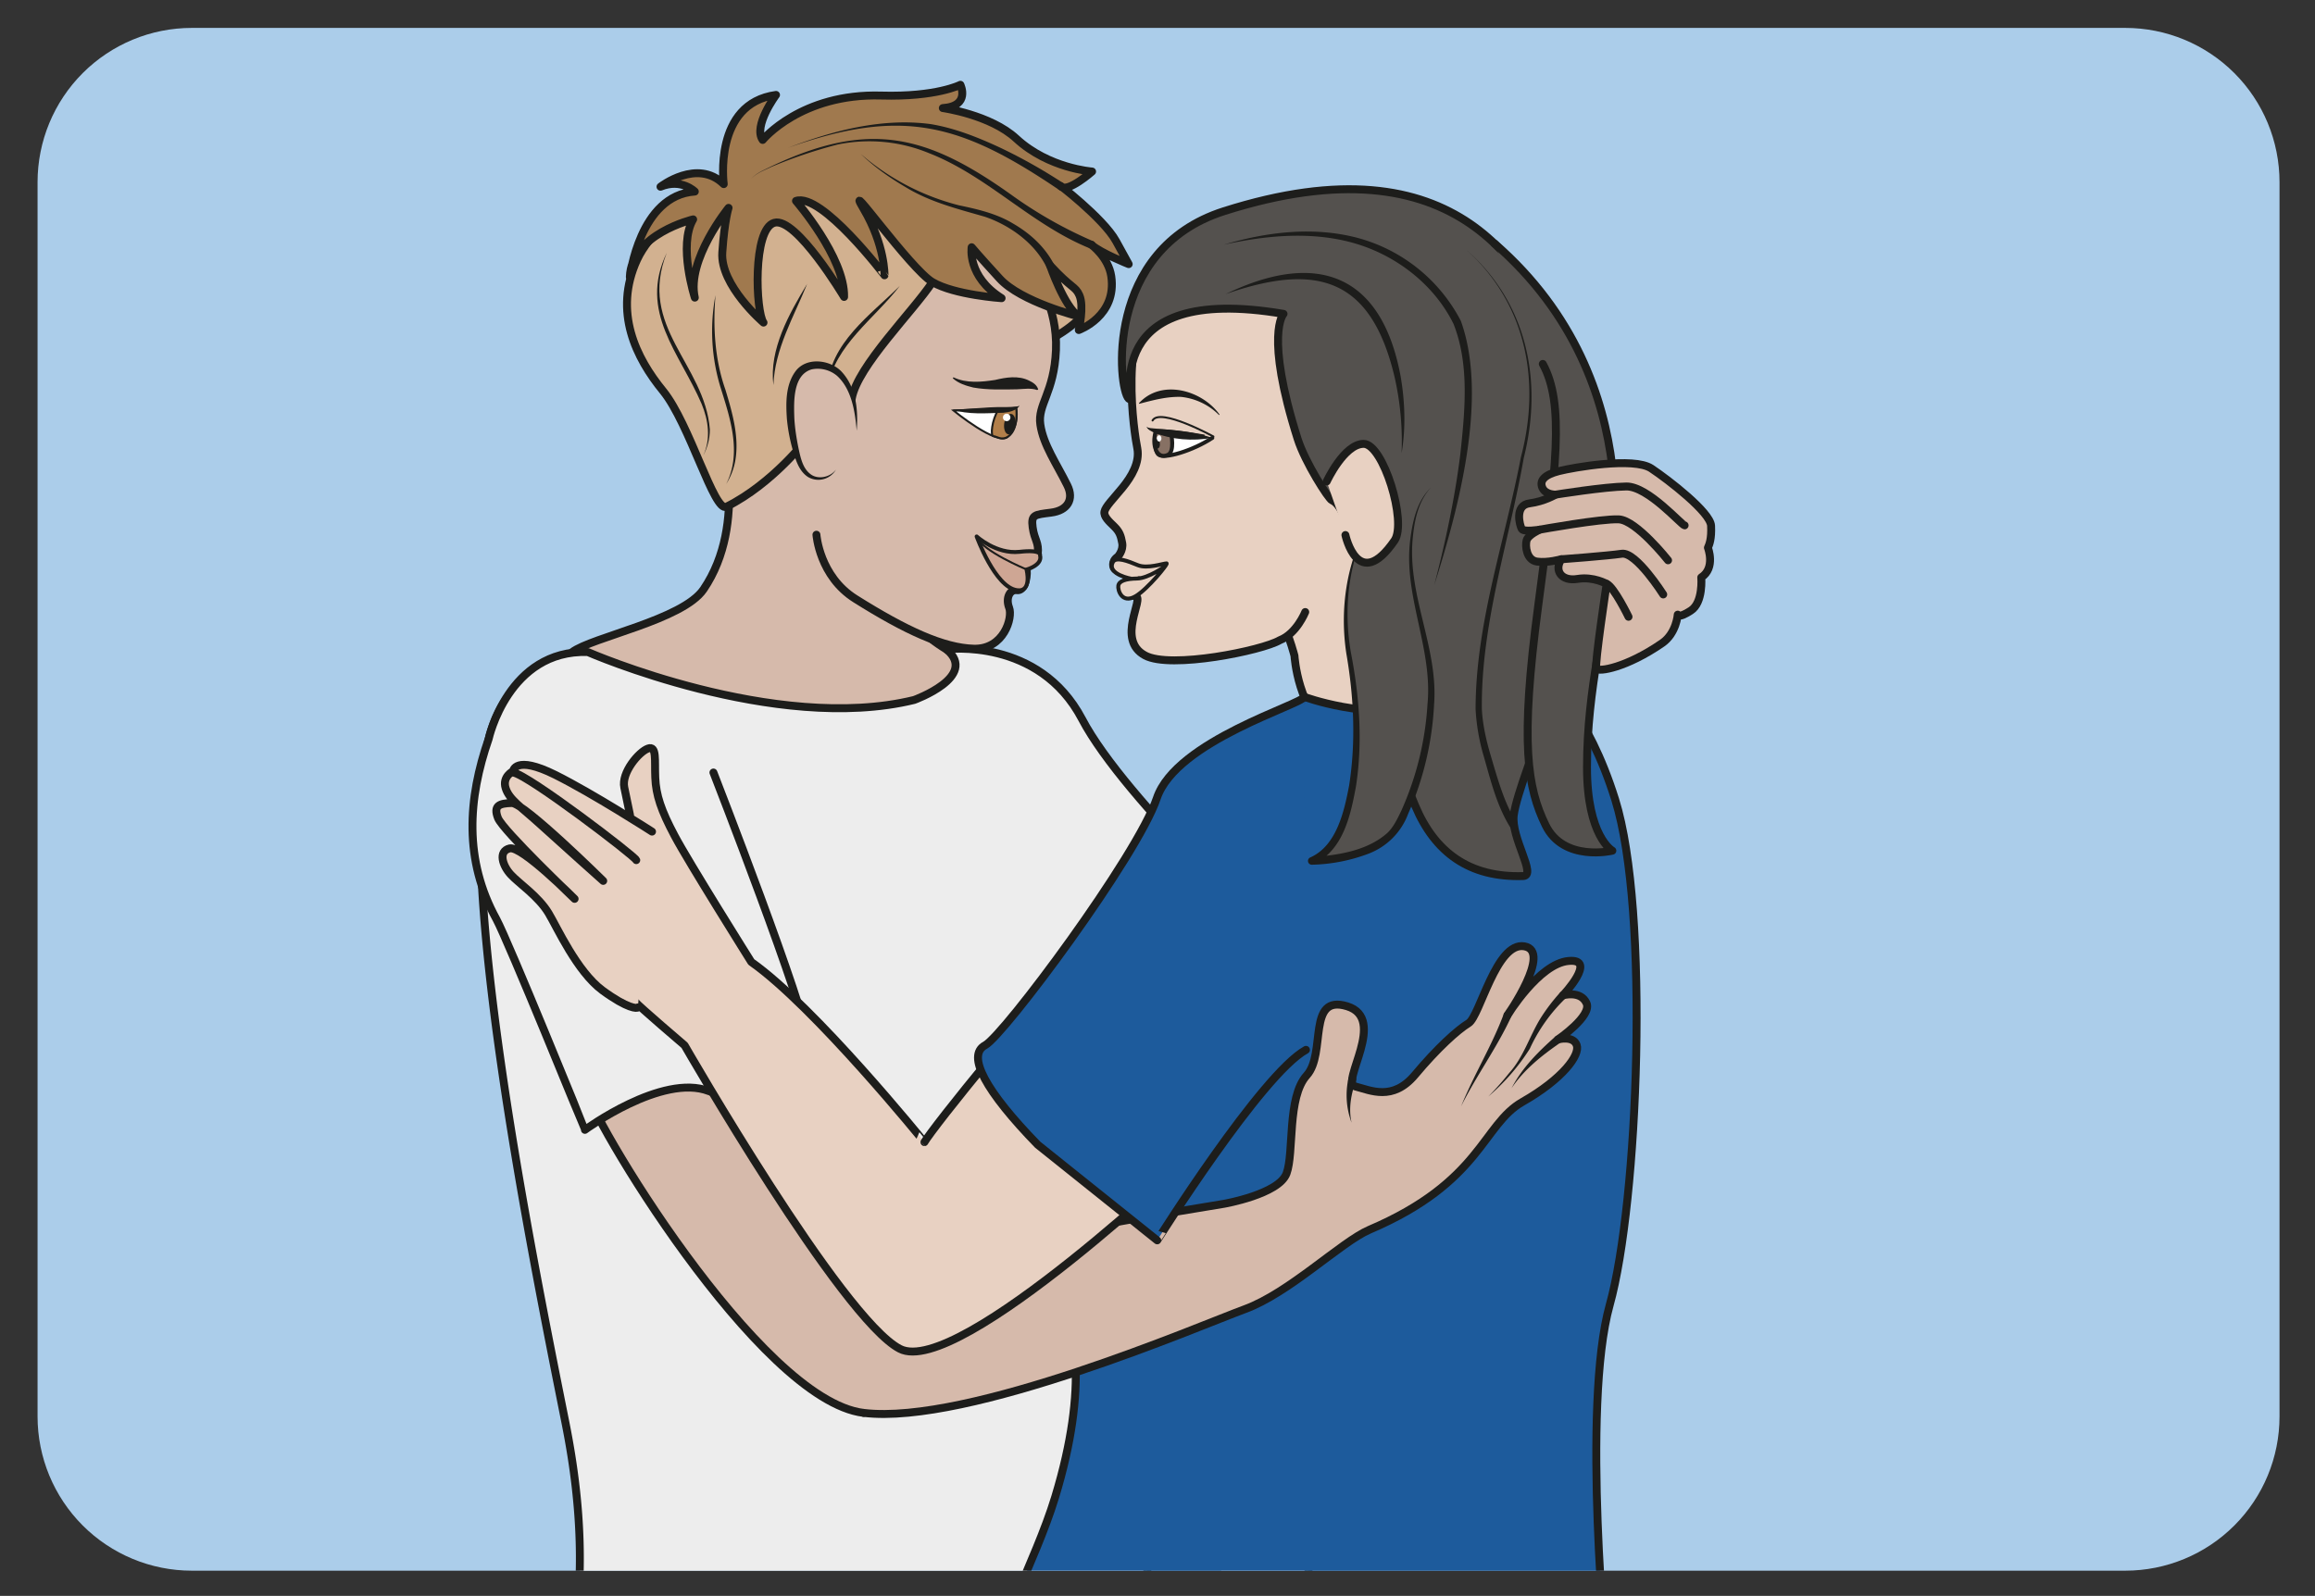<?xml version="1.0" encoding="UTF-8" standalone="no"?><svg xmlns="http://www.w3.org/2000/svg" xml:space="preserve" viewBox="0 0 389.46 268.55"><rect x="0" y="0" width="389.46" height="268.55" fill="#333333" stroke="none"/><defs><clipPath id="a" clipPathUnits="userSpaceOnUse"><path d="M24.2 197.94a19.47 19.47 0 0 1-19.46-19.47V22.65A19.47 19.47 0 0 1 24.2 3.18h244.02a19.47 19.47 0 0 1 19.47 19.47v155.82a19.47 19.47 0 0 1-19.47 19.47z"/></clipPath></defs><g clip-path="url(#a)" transform="matrix(1.333 0 0 -1.333 0 268.55)"><path d="M330.5-58.44H-35.65v279.58H330.5z" style="fill:#abcdea;fill-opacity:1;fill-rule:nonzero;stroke:none"/><path d="M0 0c-10.97-3.48-21.05-3.06-23.9-14.3-4.24-16.77 5.11-63.5 9.69-86.37 4.57-22.88-.89-32.38-1.33-47.52-.22-7.7 36.82-9.2 58.12-4.07a33.04 33.04 0 0 1 18.37 12L50.82-17.58 27.42-.84C19.98-10.03 0 0 0 0" style="fill:#ededed;fill-opacity:1;fill-rule:nonzero;stroke:none" transform="translate(85.58 122.5)"/><path d="M0 0c-10.97-3.48-21.05-3.06-23.9-14.3-4.24-16.77 5.11-63.5 9.69-86.37 4.57-22.88-.89-32.38-1.33-47.52-.22-7.7 36.82-9.2 58.12-4.07a33.04 33.04 0 0 1 18.37 12L50.82-17.58 27.42-.84C19.98-10.03 0 0 0 0Z" style="fill:none;stroke:#1d1d1b;stroke-width:1;stroke-linecap:round;stroke-linejoin:round;stroke-miterlimit:10;stroke-dasharray:none;stroke-opacity:1" transform="translate(85.58 122.5)"/><path d="M0 0s3.64-11.6-2.09-20.01c-2.63-3.86-14.07-6.02-16.58-7.92-1.33-1.01 42.63-18.4 42.17-14.38-.82 7.23 15.67 8.24 5.07 14.72-11.85 7.24-1.1 14.53-1.1 14.53" style="fill:#d6baab;fill-opacity:1;fill-rule:nonzero;stroke:#1d1d1b;stroke-width:1;stroke-linecap:round;stroke-linejoin:round;stroke-miterlimit:10;stroke-dasharray:none;stroke-opacity:1" transform="translate(90.88 147.07)"/><path d="M0 0s-22.77 38.22-26.66 36.13c-3.89-2.08-17.89-11.63-17.57-14.97.32-3.34 21.95-39.64 35.17-41.23" style="fill:#d6baab;fill-opacity:1;fill-rule:nonzero;stroke:#1d1d1b;stroke-width:1;stroke-linecap:round;stroke-linejoin:round;stroke-miterlimit:10;stroke-dasharray:none;stroke-opacity:1" transform="translate(118.05 43.17)"/><path d="M0 0s11.87-30.48 11.83-33.76c-.04-3.29-6.5-8.75-12.4-6.46-5.9 2.28-15.65-4.89-15.65-4.89S-25.9-21.26-27.4-18.5c-4.1 7.45-3.6 15.17-.96 22.77 0 0 2.47 11.26 12.5 10.94 0 0 23.64-10.35 41.19-6.05 0 0 8.17 2.94 4.09 6.39 0 0 11.65 1.55 17.1-8.8 5.44-10.37 25.47-28.66 25.47-28.66l3.84-97.3" style="fill:#ededed;fill-opacity:1;fill-rule:nonzero;stroke:#1d1d1b;stroke-width:1;stroke-linecap:round;stroke-linejoin:round;stroke-miterlimit:10;stroke-dasharray:none;stroke-opacity:1" transform="translate(90.04 103.94)"/><path d="M0 0s-.66-10.96 10.09-19.91c0 0-22.9-9.01-27.3-6.53-4.4 2.5-4.83 9.67-4.83 9.67s-2.03 7.98-5.63 10.32" style="fill:#e8d1c2;fill-opacity:1;fill-rule:nonzero;stroke:#1d1d1b;stroke-width:1;stroke-linecap:round;stroke-linejoin:round;stroke-miterlimit:10;stroke-dasharray:none;stroke-opacity:1" transform="translate(185.41 135.45)"/><path d="M0 0s14.93-5.42 6.45-33.34C3.88-41.79-1.85-51.54.23-52.5c2.09-.97-.22-2.18 3.92-5.06 4.14-2.88-34.2-82.85-34.2-82.85s88.47-31.24 95.22-14.69C89.79-94.71 76.09-54.32 76.09-54.32s-3.25 32.36.35 45.24c3.6 12.88 5.07 49.79.69 63.78-3.5 11.2-8.36 15.02-8.36 15.02s-7.79-1.64-15.4-3.32c-7.6-1.68-15.5 1.28-15.5 1.28S.58 7.57 0 0" style="fill:#1d5b9c;fill-opacity:1;fill-rule:nonzero;stroke:none" transform="translate(126.72 45.82)"/><path d="M0 0s14.93-5.42 6.45-33.34C3.88-41.79-1.85-51.54.23-52.5c2.09-.97-.22-2.18 3.92-5.06 4.14-2.88-34.2-82.85-34.2-82.85s88.47-31.24 95.22-14.69C89.79-94.71 76.09-54.32 76.09-54.32s-3.25 32.36.35 45.24c3.6 12.88 5.07 49.79.69 63.78-3.5 11.2-8.36 15.02-8.36 15.02s-7.79-1.64-15.4-3.32c-7.6-1.68-15.5 1.28-15.5 1.28S.58 7.57 0 0Z" style="fill:none;stroke:#1d1d1b;stroke-width:1;stroke-linecap:round;stroke-linejoin:round;stroke-miterlimit:10;stroke-dasharray:none;stroke-opacity:1" transform="translate(126.72 45.82)"/><path d="M0 0s-2.16.4.28 1.96c0 0 4.16-.3 3.35-3.8 0 0 4.39 2.24 5.46 5.3 1.07 3.06-6.43 8.51-10.03 8C-4.54 10.92 0 0 0 0" style="fill:#d2b190;fill-opacity:1;fill-rule:nonzero;stroke:none" transform="translate(129.1 160.55)"/><path d="M0 0s-2.16.4.28 1.96c0 0 4.16-.3 3.35-3.8 0 0 4.39 2.24 5.46 5.3 1.07 3.06-6.43 8.51-10.03 8C-4.54 10.92 0 0 0 0Z" style="fill:none;stroke:#1d1d1b;stroke-width:1;stroke-linecap:round;stroke-linejoin:round;stroke-miterlimit:10;stroke-dasharray:none;stroke-opacity:1" transform="translate(129.1 160.55)"/><path d="M0 0s.37-5.25 4.92-8.1c6.36-4 11.14-6.19 14.95-6.29 3.8-.1 4.93 3.93 4.45 5.17-.48 1.25.11 2.34.97 2.22.87-.13 1.36 1.27 1.25 2.61-.12 1.34.63 1.27.63 1.27s.59-.92.76.63c.18 1.56-.42 1.79-.64 3.41-.22 1.63.24 1.6 2.32 1.87 2.08.26 2.93 1.67 2.06 3.43-1.35 2.74-3.04 5.12-3.41 7.68-.38 2.55 1.74 4 1.97 9.41.24 5.41-2.66 9.58-2.66 9.58S18.6 49.78 2.6 47.96c-16-1.82-22.64-18.5-22.57-20.1" style="fill:#d6baab;fill-opacity:1;fill-rule:nonzero;stroke:#1d1d1b;stroke-width:1;stroke-linecap:round;stroke-linejoin:round;stroke-miterlimit:10;stroke-dasharray:none;stroke-opacity:1" transform="translate(103.04 133.96)"/><path d="M0 0s.44-.08-2-3.79c-2.44-3.7-9.45-10.59-10.18-14.69-.72-4.1-2.08-6.42-3.32-4.77-1.23 1.66-2.31-.28-2.31-.28S-22.1-29.2-28-32.15c-1.54-.78-4.62 10.46-8 14.62-3.39 4.15-6.31 9.95-3.28 16.56 3.03 6.6 16.32 14.18 25.9 14.48C-3.78 13.81 0 0 0 0" style="fill:#d2b190;fill-opacity:1;fill-rule:nonzero;stroke:none" transform="translate(119.68 169.64)"/><path d="M0 0s.44-.08-2-3.79c-2.44-3.7-9.45-10.59-10.18-14.69-.72-4.1-2.08-6.42-3.32-4.77-1.23 1.66-2.31-.28-2.31-.28S-22.1-29.2-28-32.15c-1.54-.78-4.62 10.46-8 14.62-3.39 4.15-6.31 9.95-3.28 16.56 3.03 6.6 16.32 14.18 25.9 14.48C-3.78 13.81 0 0 0 0Z" style="fill:none;stroke:#1d1d1b;stroke-width:1;stroke-linecap:round;stroke-linejoin:round;stroke-miterlimit:10;stroke-dasharray:none;stroke-opacity:1" transform="translate(119.68 169.64)"/><path d="M0 0c-3.23-4.2-8.14-7.38-9.15-12.9C-8.83-7.2-3.73-3.7 0 0" style="fill:#1d1d1b;fill-opacity:1;fill-rule:nonzero;stroke:none" transform="translate(113.56 165.37)"/><path d="M0 0c-.33-4.02-.09-8.13 1.26-11.95.87-2.9 1.78-6 1.22-9.05a8.3 8.3 0 0 0-1.13-2.84c1.92 3.75.61 7.97-.57 11.74A24.32 24.32 0 0 0 0 0" style="fill:#1d1d1b;fill-opacity:1;fill-rule:nonzero;stroke:none" transform="translate(90.3 164.2)"/><path d="M0 0c-3.7-9.37 4.79-14.03 5.44-22.3 0-1.16-.3-2.3-.84-3.3.99 2.1.65 4.48-.2 6.52C1.65-12.64-3.6-7.47 0 0" style="fill:#1d1d1b;fill-opacity:1;fill-rule:nonzero;stroke:none" transform="translate(84.15 169.55)"/><path d="M0 0c-1.68-4.15-4.1-8.23-4.26-12.78C-4.83-8.28-2.26-3.74 0 0" style="fill:#1d1d1b;fill-opacity:1;fill-rule:nonzero;stroke:none" transform="translate(101.87 165.63)"/><path d="M0 0s4.82 5.9 14.95 5.6c7-.2 10 1.36 10 1.36s1.31-2.7-2.22-2.94c0 0 6.01-.83 9.28-3.86 4.08-3.77 9.56-4.15 9.56-4.15s-3.01-2.66-3.9-1.9c-.87.75 5.33-3.97 6.92-6.88l1.6-2.91s-3.55 1.41-4.7 2.44c0 0 2.15-1.58 2.5-3.98.74-5.04-4.1-6.78-4.1-6.78s.7 3 .07 4.4c-.52 1.17-.97.8-3.7 3.77 0 0 1.77-5.2 3.64-6.46 0 0-7.31 1.83-10 4.79-2.7 2.95-3.53 3.95-3.53 3.95s-.6-3.67 3.78-6.43c0 0-5.95.4-8.72 2.03C18.65-16.32 10-4.08 12.73-8.7c2.73-4.62 2.64-8.39 2.64-8.39S7.44-6.63 4.2-7.7c0 0 6.19-7.16 6.07-12.12 0 0-6.05 10.15-8.81 9.36C-1.3-11.24-.88-21.74.1-23.06c0 0-5.5 4.7-5.2 8.87.29 4.18.79 5.61.79 5.61s-5.34-6.55-4.26-11.33c0 0-2.14 6.62-.21 9.88 0 0-7.81-1.84-7.99-7.26 0 0 1.22 10.3 8.2 10.77 0 0-1.68 1.7-4.33.61 0 0 4.63 3.61 7.98.33 0 0-1.35 10.18 6.6 11.26 0 0-2.91-3.93-1.69-5.68" style="fill:#a0794e;fill-opacity:1;fill-rule:nonzero;stroke:none" transform="translate(96.26 183.8)"/><path d="M0 0s4.82 5.9 14.95 5.6c7-.2 10 1.36 10 1.36s1.31-2.7-2.22-2.94c0 0 6.01-.83 9.28-3.86 4.08-3.77 9.56-4.15 9.56-4.15s-3.01-2.66-3.9-1.9c-.87.75 5.33-3.97 6.92-6.88l1.6-2.91s-3.55 1.41-4.7 2.44c0 0 2.15-1.58 2.5-3.98.74-5.04-4.1-6.78-4.1-6.78s.7 3 .07 4.4c-.52 1.17-.97.8-3.7 3.77 0 0 1.77-5.2 3.64-6.46 0 0-7.31 1.83-10 4.79-2.7 2.95-3.53 3.95-3.53 3.95s-.6-3.67 3.78-6.43c0 0-5.95.4-8.72 2.03C18.65-16.32 10-4.08 12.73-8.7c2.73-4.62 2.64-8.39 2.64-8.39S7.44-6.63 4.2-7.7c0 0 6.19-7.16 6.07-12.12 0 0-6.05 10.15-8.81 9.36C-1.3-11.24-.88-21.74.1-23.06c0 0-5.5 4.7-5.2 8.87.29 4.18.79 5.61.79 5.61s-5.34-6.55-4.26-11.33c0 0-2.14 6.62-.21 9.88 0 0-7.81-1.84-7.99-7.26 0 0 1.22 10.3 8.2 10.77 0 0-1.68 1.7-4.33.61 0 0 4.63 3.61 7.98.33 0 0-1.35 10.18 6.6 11.26 0 0-2.91-3.93-1.69-5.68z" style="fill:none;stroke:#1d1d1b;stroke-width:1;stroke-linecap:round;stroke-linejoin:round;stroke-miterlimit:10;stroke-dasharray:none;stroke-opacity:1" transform="translate(96.26 183.8)"/><path d="M0 0s.3.76-2.6.44C-5.54.12-8 2.38-8 2.38S-5.69-4-2.93-4.4C-.97-4.7-1.7-1.8-1.7-1.8S.35-1.25 0 0" style="fill:#cea694;fill-opacity:1;fill-rule:nonzero;stroke:none" transform="translate(131.26 131.36)"/><path d="M0 0s.3.76-2.6.44C-5.54.12-8 2.38-8 2.38S-5.69-4-2.93-4.4C-.97-4.7-1.7-1.8-1.7-1.8S.35-1.25 0 0z" style="fill:none;stroke:#1d1d1b;stroke-width:.5;stroke-linecap:round;stroke-linejoin:round;stroke-miterlimit:10;stroke-dasharray:none;stroke-opacity:1" transform="translate(131.26 131.36)"/><path d="M0 0c-.82.28-1.66.12-2.52.09-1.76-.03-3.74-.1-5.53.22-.93.23-1.88.51-2.6 1.18l.1.11C-8.93.82-7.03 1-5.3 1.27c1.34.32 2.94.6 4.3-.09C-.54.96-.02.65.14.06z" style="fill:#1d1d1b;fill-opacity:1;fill-rule:nonzero;stroke:none" transform="translate(130.89 152.23)"/><path d="M0 0s.36 8.33-5.1 8.28c-4.47-.04-3.48-8-2.26-11.84 1.22-3.85 4.32-2.31 4.75-1.34" style="fill:#d6baab;fill-opacity:1;fill-rule:nonzero;stroke:none" transform="translate(108.12 147.09)"/><path d="M0 0c-.2 2.41-.64 5.24-2.47 6.92a3.78 3.78 0 0 1-3.22.82c-2.37-.7-2.25-4.07-2.18-6.16.07-1.26.27-2.52.52-3.76.27-1.23.53-2.53 1.48-3.27.9-.75 2.5-.48 3.26.55a2.57 2.57 0 0 0-3.54-.94c-1.19.78-1.56 2.22-1.94 3.48a21.51 21.51 0 0 0-.72 3.87c-.13 1.97-.18 4.21 1.05 5.94 1.33 1.88 4.34 1.56 5.82.04C-.04 5.47.2 2.6 0 0" style="fill:#1d1d1b;fill-opacity:1;fill-rule:nonzero;stroke:none" transform="translate(108.12 147.09)"/><path d="M0 0s-5.69 2.34-6.31 4.16" style="fill:none;stroke:#1d1d1b;stroke-width:.25;stroke-linecap:butt;stroke-linejoin:miter;stroke-miterlimit:10;stroke-dasharray:none;stroke-opacity:1" transform="translate(129.57 129.57)"/><path d="M0 0s.48-2.28-1.07-3.65C-2.42-4.83-7.9-.34-7.9-.34Z" style="fill:#fff;fill-opacity:1;fill-rule:nonzero;stroke:none" transform="translate(128.25 149.97)"/><path d="M0 0s.48-2.28-1.07-3.65C-2.42-4.83-7.9-.34-7.9-.34Z" style="fill:none;stroke:#1d1d1b;stroke-width:.25;stroke-linecap:butt;stroke-linejoin:miter;stroke-miterlimit:10;stroke-dasharray:none;stroke-opacity:1" transform="translate(128.25 149.97)"/><path d="M0 0s.38-2.73-1.07-3.65c-.8-.5-1.38.06-1.8.08-.41.02-.2 2.03.59 3.28z" style="fill:#b27f4a;fill-opacity:1;fill-rule:nonzero;stroke:none" transform="translate(128.25 149.97)"/><path d="M0 0s.38-2.73-1.07-3.65c-.8-.5-1.38.06-1.8.08-.41.02-.2 2.03.59 3.28z" style="fill:none;stroke:#1d1d1b;stroke-width:.25;stroke-linecap:butt;stroke-linejoin:miter;stroke-miterlimit:10;stroke-dasharray:none;stroke-opacity:1" transform="translate(128.25 149.97)"/><path d="M0 0c-.1-.71.13-1.33.52-1.39.39-.06.78.48.88 1.2.1.7-.13 1.33-.51 1.38C.48 1.25.1.71 0 0" style="fill:#1d1d1b;fill-opacity:1;fill-rule:nonzero;stroke:none" transform="translate(126.74 148.02)"/><path d="M0 0a.47.47 0 1 1 .92-.13A.47.47 0 0 1 0 0" style="fill:#fff;fill-opacity:1;fill-rule:nonzero;stroke:none" transform="translate(126.6 148.9)"/><path d="M0 0c-.48-.65-1.34-.81-2.06-.88-2.18-.06-4.4-.27-6.52.41 2.18 0 4.32.34 6.5.3.7.02 1.4-.07 2.08.17" style="fill:#1d1d1b;fill-opacity:1;fill-rule:nonzero;stroke:none" transform="translate(128.69 150.24)"/><path d="M0 0c-7.42 3-12.93 9.15-20.35 12.04a19.77 19.77 0 0 1-11.5 1.08 60.86 60.86 0 0 1-8.38-2.83c-.87-.43-1.87-.76-2.52-1.5.63.76 1.63 1.11 2.49 1.56 12.33 5.84 19.6 4.1 30.44-3.66A54.47 54.47 0 0 1 .36.93C1 .71.64-.27 0 0" style="fill:#1d1d1b;fill-opacity:1;fill-rule:nonzero;stroke:none" transform="translate(137.57 170.1)"/><path d="M0 0c-12.4 8.4-19.8 10.43-34.21 5.3 5.67 2.17 11.87 3.81 17.99 3 3.06-.5 5.95-1.66 8.74-2.95A66.7 66.7 0 0 0 .57.82C1.12.45.55-.4 0 0" style="fill:#1d1d1b;fill-opacity:1;fill-rule:nonzero;stroke:none" transform="translate(133.65 177.5)"/><path d="M0 0c-1.48 3-4.6 5.26-7.79 6.34-3.38.97-6.92 1.85-9.96 3.72-2.05 1.2-4 2.58-5.7 4.22a30.31 30.31 0 0 1 12.4-6.5c2.27-.48 4.7-1.02 6.78-2.27C-2.16 4.3-.29 2.66.92.4 1.23-.23.25-.66 0 0" style="fill:#1d1d1b;fill-opacity:1;fill-rule:nonzero;stroke:none" transform="translate(132.06 167.77)"/><path d="M0 0s-1.09-2.74-3.22-3.56c-2.2-1.3-13.77-3.67-17-1.92-3.72 2 0 7.28-1.2 7.48-1.37.21-.96.68-.96.68-.46 1.35 2.9.55 1.66 1.18-1.1.55-3.18 1.23-3.43 1.7 0 0-.43.8.5 1.43 0 0 .72.78.55 1.72-.17.94-.34 1.43-1.01 2.09-.67.65-1.35 1.26-1.23 1.88.13.63 1.05 1.53 2.25 2.99 1.2 1.46 2.22 3.23 1.9 4.97-.34 1.73-2.55 14.67 2.85 21.53 0 0 2.2 5.73 5 3.6 1.06-.8 9.06 2.3 14.26-.52 8.53-4.6 12.34-19.2 13.55-22.23 3-7.44 3.11-26.04 3.11-26.04" style="fill:#e8d1c2;fill-opacity:1;fill-rule:nonzero;stroke:#1d1d1b;stroke-width:1;stroke-linecap:round;stroke-linejoin:round;stroke-miterlimit:10;stroke-dasharray:none;stroke-opacity:1" transform="translate(164.73 124.2)"/><path d="M0 0s-3.2.54-2.39 2.11c.38.73 1.91.13 3.14-.38 1.22-.5 3.22.22 3.64.22.25 0-2.4-3.27-3.92-4.15C-1.26-3.2-1.8-1.4-1.7-.86c.1.6.96.88 2.37.9C2.08.06 4.23 1.6 4.23 1.6" style="fill:#e8d1c2;fill-opacity:1;fill-rule:nonzero;stroke:#1d1d1b;stroke-width:.5;stroke-linecap:round;stroke-linejoin:round;stroke-miterlimit:10;stroke-dasharray:none;stroke-opacity:1" transform="translate(142.84 128.39)"/><path d="M0 0c.03-10.71.33-39.55 10.55-45.06-1.83.85-3.21 2.42-4.27 4.1C1.3-32.23.48-21.82-.48-11.99-.78-7.99-.98-4-1 .02Z" style="fill:#1d1d1b;fill-opacity:1;fill-rule:nonzero;stroke:none" transform="translate(176.5 136.54)"/><path d="M0 0c-.43.17-3.39 4.79-4.33 7.76-4.2 13.25-1.78 15.78-1.78 15.78-23.59 4-18.65-11.54-19.54-10.71-1.33 1.24-3.15 18.84 12.02 23.67 29.74 9.47 38.67-7.47 42.92-18.4 0 0 .58-1.73 1.28-4.46C31.82 8.84 33.45 1 33-5.69c-.73-10.47-9.32-28.82-10.05-34.01-.4-2.9 2.96-7.67 1.18-7.73-6.8-.22-11.15 3-13.62 8.87-2.28 5.42-6.14 16.94-6.35 23.16C3.93-8.9 2-.77 0 0" style="fill:#54514e;fill-opacity:1;fill-rule:nonzero;stroke:none" transform="translate(168.1 138.3)"/><path d="M0 0c-.43.17-3.39 4.79-4.33 7.76-4.2 13.25-1.78 15.78-1.78 15.78-23.59 4-18.65-11.54-19.54-10.71-1.33 1.24-3.15 18.84 12.02 23.67 29.74 9.47 38.67-7.47 42.92-18.4 0 0 .58-1.73 1.28-4.46C31.82 8.84 33.45 1 33-5.69c-.73-10.47-9.32-28.82-10.05-34.01-.4-2.9 2.96-7.67 1.18-7.73-6.8-.22-11.15 3-13.62 8.87-2.28 5.42-6.14 16.94-6.35 23.16C3.93-8.9 2-.77 0 0Z" style="fill:none;stroke:#1d1d1b;stroke-width:1;stroke-linecap:butt;stroke-linejoin:round;stroke-miterlimit:10;stroke-dasharray:none;stroke-opacity:1" transform="translate(168.1 138.3)"/><path d="M0 0c11.42 5.53 19.65 2.62 22.07-10.34.56-3.23.67-6.54.13-9.75a36.8 36.8 0 0 1-.88 9.6C18.36 2.06 11.5 4.01 0 0" style="fill:#1d1d1b;fill-opacity:1;fill-rule:nonzero;stroke:none" transform="translate(154.69 164.34)"/><path d="M0 0c7.72-6.75 9.7-16.6 7.27-26.3C5.42-36.83 1.86-47.25 1.98-58c.1-1.96.54-3.9 1.09-5.77.87-2.93 1.72-6.12 3.36-8.69l-.75-.66C3.88-70.3 3.13-67.13 2.23-64a25.86 25.86 0 0 0-1.04 5.97c0 10.87 3.7 21.24 5.71 31.8C9.45-16.63 7.6-6.83 0 0" style="fill:#1d1d1b;fill-opacity:1;fill-rule:nonzero;stroke:none" transform="translate(185.04 169.95)"/><path d="M0 0c2.76-5.04 1.73-13.1-.58-30.55C-2.9-48-1.93-53.52.35-58.22c2.28-4.7 8.43-3.23 8.43-3.23s-3.21 1.78-3.2 10.57c0 10.02 2.44 18.28 2.7 23.28 0 0 6.07 25.03-14.37 42.8" style="fill:#54514e;fill-opacity:1;fill-rule:nonzero;stroke:#1d1d1b;stroke-width:1;stroke-linecap:round;stroke-linejoin:round;stroke-miterlimit:10;stroke-dasharray:none;stroke-opacity:1" transform="translate(194.71 155.52)"/><path d="M0 0s-4.3-6.89-2.38-17.05.8-23.35-4.76-25.49c0 0 8.27.13 10.75 4.26 2.48 4.12 6 15.01 3.4 24.08C2.82.52 7.9 4.6 7.9 4.6" style="fill:#54514e;fill-opacity:1;fill-rule:nonzero;stroke:none" transform="translate(172.7 135.33)"/><path d="M0 0c-2.56-5-3.16-10.82-2.2-16.29 1.07-5.53 1.5-11.24.63-16.86-.68-3.66-1.6-8.08-5.4-9.84l-.18.93c3.3.22 7 .78 9.54 3.04.77.73 1.27 1.78 1.77 2.82a38.5 38.5 0 0 1 3.3 13.45c.68 7.1-3.13 13.77-2.16 20.89.3 2.3.86 4.79 2.6 6.45C6.27 2.86 5.8.39 5.59-1.9c-.67-7.15 3.25-13.76 2.7-20.9a39.1 39.1 0 0 0-3.27-13.8 8.6 8.6 0 0 0-5.09-5.07 21.5 21.5 0 0 0-7.06-1.36.48.48 0 0 0-.18.93c3.3 1.49 4.25 5.77 4.88 9.08.86 5.5.6 11.14-.35 16.63C-3.63-10.84-2.8-4.88 0 0" style="fill:#1d1d1b;fill-opacity:1;fill-rule:nonzero;stroke:none" transform="translate(172.7 135.33)"/><path d="M0 0c1.41 5.44 2.6 10.95 3.29 16.52.58 5.43 1.18 11.3-.85 16.45-2.42 4.93-7.15 8.61-12.4 10.16-5.37 1.58-11.15 1.05-16.58-.14 5.4 1.6 11.25 2.32 16.8.87a20.74 20.74 0 0 0 13.1-10.5C6.85 23.66 3.04 9.56 0 0" style="fill:#1d1d1b;fill-opacity:1;fill-rule:nonzero;stroke:none" transform="translate(181.01 127.59)"/><path d="M0 0s1.6-7.38 6.2-.69c1.6 2.32-1.42 12.2-3.9 12.2-2.47-.01-4.66-4.75-4.66-4.75" style="fill:#e8d1c2;fill-opacity:1;fill-rule:nonzero;stroke:#1d1d1b;stroke-width:1;stroke-linecap:round;stroke-linejoin:round;stroke-miterlimit:10;stroke-dasharray:none;stroke-opacity:1" transform="translate(169.8 133.92)"/><path d="M0 0s-.33-2.3.33-2.89c.71-.62 4.37.5 6.8 2.1C7.14-.79 1.02.3 0 0" style="fill:#fff;fill-opacity:1;fill-rule:nonzero;stroke:none" transform="translate(145.87 146.97)"/><path d="M0 0s-.33-2.3.33-2.89c.71-.62 4.37.5 6.8 2.1C7.14-.79 1.02.3 0 0z" style="fill:none;stroke:#1d1d1b;stroke-width:.5;stroke-linecap:butt;stroke-linejoin:round;stroke-miterlimit:10;stroke-dasharray:none;stroke-opacity:1" transform="translate(145.87 146.97)"/><path d="M0 0c2.82 3.07 7.92 1.65 10.14-1.43.04-.04-.03-.1-.07-.06A7.95 7.95 0 0 1 5.29.78C3.5.83 1.83.38.06-.08 0-.1-.04-.04 0 0" style="fill:#1d1d1b;fill-opacity:1;fill-rule:nonzero;stroke:none" transform="translate(143.76 150.58)"/><path d="M0 0s.48-2.23-.4-2.65C-1.82-3.32-2.48-1.42-1.95.27l1.42-.2" style="fill:#877164;fill-opacity:1;fill-rule:nonzero;stroke:#1d1d1b;stroke-width:.5;stroke-linecap:butt;stroke-linejoin:miter;stroke-miterlimit:10;stroke-dasharray:none;stroke-opacity:1" transform="translate(147.81 146.7)"/><path d="M0 0c.05-.35.26-.6.47-.57.21.03.34.33.29.68C.71.46.5.71.29.68.08.65-.05.35 0 0" style="fill:#1d1d1b;fill-opacity:1;fill-rule:nonzero;stroke:none" transform="translate(145.62 145.4)"/><path d="M0 0c-2.5-.44-5.1-.25-7.44.7-.3.17-.72.33-.86.7.29-.2.65-.18 1-.22C-4.84.98-2.4.82 0 0" style="fill:#1d1d1b;fill-opacity:1;fill-rule:nonzero;stroke:none" transform="translate(153 146.19)"/><path d="M0 0s-6.75 3.7-7.68 2.02" style="fill:none;stroke:#1d1d1b;stroke-width:.25;stroke-linecap:round;stroke-linejoin:miter;stroke-miterlimit:10;stroke-dasharray:none;stroke-opacity:1" transform="translate(153.14 146.36)"/><path d="M0 0c0-.22.13-.4.29-.4.16 0 .29.18.29.4 0 .22-.13.4-.3.4C.14.4 0 .22 0 0" style="fill:#fff;fill-opacity:1;fill-rule:nonzero;stroke:none" transform="translate(146 146.12)"/><path d="M0 0c13.22-1.6 42.5 11.03 48.11 13.09 5.62 2.05 12.18 8.51 15.73 10.03 14.14 6.03 14.25 13.27 19.33 16.15 5.07 2.89 7.28 5.91 6.83 7.16-.45 1.24-2.37.71-2.37.71s4.37 2.99 3.6 4.6c-.75 1.62-2.97.97-2.97.97s4.44 4.7.7 4.34c-3.73-.34-7.7-6.86-7.7-6.86s5.68 8.11 2.13 8.71c-3.55.6-5.6-8.81-7.03-9.7-1.43-.88-3.95-3.16-6.77-6.53-2.82-3.36-5.61-1.95-7.54-1.46-1.94.49 4.1 8.54-1.02 10.12-5.13 1.57-2.6-5.95-5.1-8.72-2.51-2.77-1.57-9.75-2.55-12.39-.98-2.63-7.92-3.83-7.92-3.83s-35.27-5.67-44.18-8.85" style="fill:#d6baab;fill-opacity:1;fill-rule:nonzero;stroke:#1d1d1b;stroke-width:1;stroke-linecap:round;stroke-linejoin:round;stroke-miterlimit:10;stroke-dasharray:none;stroke-opacity:1" transform="translate(108.99 23.1)"/><path d="M0 0a9.9 9.9 0 0 0-.4 5.59.5.5 0 0 0 .98-.19C-.05 3.7-.42 1.82 0 0" style="fill:#1d1d1b;fill-opacity:1;fill-rule:nonzero;stroke:none" transform="translate(170.58 59.73)"/><path d="M0 0c1.6 3.97 3.9 7.66 5.4 11.7a.5.5 0 1 0 .91-.42C4.5 7.36 1.91 3.85 0 0" style="fill:#1d1d1b;fill-opacity:1;fill-rule:nonzero;stroke:none" transform="translate(184.4 61.8)"/><path d="M0 0a20.94 20.94 0 0 1-4.53-6.38 26.7 26.7 0 0 0-5.25-6.04c.94.94 1.82 1.94 2.65 2.98 1.83 2.03 2.55 4.62 3.95 6.9A23.34 23.34 0 0 0-.7.72.5.5 0 1 0 0 0" style="fill:#1d1d1b;fill-opacity:1;fill-rule:nonzero;stroke:none" transform="translate(197.6 75.45)"/><path d="M0 0c-2.3-1.59-4.58-3.39-6.15-5.74C-4.83-3.17-2.75-1.1-.6.8A.5.5 0 1 0 0 0" style="fill:#1d1d1b;fill-opacity:1;fill-rule:nonzero;stroke:none" transform="translate(196.92 69.83)"/><path d="M0 0s-7.96 12.68-9.67 15.92c-1.72 3.23-2.36 5.15-2.45 7.35-.1 2.2.22 4.08-.91 3.68-1.14-.39-3.4-3.05-3-4.92l.72-3.47s-2.82-9.32-3.53-11.88c-.71-2.54 3.66-11.1 4.18-11.7.51-.61 6.24-5.5 6.24-5.5s19.81-34.5 27.16-38.31C26.1-52.66 56.36-23.7 56.36-23.7S41.32-2.64 39.1-2.99c-2.2-.34-16.38-18.16-17.25-19.75C21.86-22.74 7.96-5.58 0 0" style="fill:#e8d1c2;fill-opacity:1;fill-rule:nonzero;stroke:none" transform="translate(94.82 80.02)"/><path d="M0 0s-7.96 12.68-9.67 15.92c-1.72 3.23-2.36 5.15-2.45 7.35-.1 2.2.22 4.08-.91 3.68-1.14-.39-3.4-3.05-3-4.92l.72-3.47s-2.82-9.32-3.53-11.88c-.71-2.54 3.66-11.1 4.18-11.7.51-.61 6.24-5.5 6.24-5.5s19.81-34.5 27.16-38.31C26.1-52.66 56.36-23.7 56.36-23.7S41.32-2.64 39.1-2.99c-2.2-.34-16.38-18.16-17.25-19.75C21.86-22.74 7.96-5.58 0 0Z" style="fill:none;stroke:#1d1d1b;stroke-width:1;stroke-linecap:round;stroke-linejoin:round;stroke-miterlimit:10;stroke-dasharray:none;stroke-opacity:1" transform="translate(94.82 80.02)"/><path d="M0 0s-7.42 4.78-12.22 7.17c-5.1 2.54-5.32.46-5.32.46s-1.39-.68-.94-2.13c.45-1.46 1.89-2.32 4.46-4.66 2.58-2.35 7.86-7.06 7.86-7.06s-10 9.88-11.54 9.83c-1.55-.04-2.36-.31-1.74-1.9.63-1.58 9.67-10.2 9.67-10.2s-6.7 6.75-8.2 6.37c-1.5-.37-.88-2.2.14-3.3 1-1.1 3.48-2.73 4.77-4.87 1.07-1.77 3.58-7.37 6.8-9.75 3.23-2.37 4.41-2.3 4.48-2.15" style="fill:#e8d1c2;fill-opacity:1;fill-rule:nonzero;stroke:#1d1d1b;stroke-width:1;stroke-linecap:round;stroke-linejoin:round;stroke-miterlimit:10;stroke-dasharray:none;stroke-opacity:1" transform="translate(82.29 96.48)"/><path d="M0 0c-.16.5-13.62 10.77-15.53 11.06" style="fill:#e8d1c2;fill-opacity:1;fill-rule:nonzero;stroke:#1d1d1b;stroke-width:1;stroke-linecap:round;stroke-linejoin:round;stroke-miterlimit:10;stroke-dasharray:none;stroke-opacity:1" transform="translate(80.3 92.88)"/><path d="M0 0c-.15-.94-16.16-5.53-18.6-12.8-2.46-7.3-19.28-29.9-21.67-31.19-2.4-1.28.07-5.81 6.63-12.55l15.09-12.08S-5.37-47.65.22-44.57" style="fill:#1d5b9c;fill-opacity:1;fill-rule:nonzero;stroke:#1d1d1b;stroke-width:1;stroke-linecap:round;stroke-linejoin:round;stroke-miterlimit:10;stroke-dasharray:none;stroke-opacity:1" transform="translate(164.6 113.5)"/><path d="M0 0s-1.26-.03-1.66.86c-.4.9.24 1.64 2.08 2.11 1.85.47 9.46 1.8 11.66.34 2.2-1.46 7.48-5.56 7.55-7.24.08-1.69-.23-2.38-.4-2.77 0 0 1-2.55-.84-3.75 0 0 .28-3.18-1.33-4.2-1.6-1.03-1.64-.5-1.64-.5s-.16-2.35-1.97-3.6c-4.51-3.11-8.05-3.67-8.3-3.21-.25.45 1.3 10.69 1.3 10.69s-1.64.96-3.67.63C.74-10.98-.21-9.58.73-8.15c0 0-1.75-.5-3.08-.3-1.33.19-1.5 1.99-1.3 2.69.21.7 1.66 1.34 1.66 1.34s-2.03-.34-2.28.1c-.25.46-.94 2.97.98 3.22C-1.38-.85 0 0 0 0" style="fill:#d6baab;fill-opacity:1;fill-rule:nonzero;stroke:none" transform="translate(196.32 139.02)"/><path d="M0 0s-1.26-.03-1.66.86c-.4.9.24 1.64 2.08 2.11 1.85.47 9.46 1.8 11.66.34 2.2-1.46 7.48-5.56 7.55-7.24.08-1.69-.23-2.38-.4-2.77 0 0 1-2.55-.84-3.75 0 0 .28-3.18-1.33-4.2-1.6-1.03-1.64-.5-1.64-.5s-.16-2.35-1.97-3.6c-4.51-3.11-8.05-3.67-8.3-3.21-.25.45 1.3 10.69 1.3 10.69s-1.64.96-3.67.63C.74-10.98-.21-9.58.73-8.15c0 0-1.75-.5-3.08-.3-1.33.19-1.5 1.99-1.3 2.69.21.7 1.66 1.34 1.66 1.34s-2.03-.34-2.28.1c-.25.46-.94 2.97.98 3.22C-1.38-.85 0 0 0 0Z" style="fill:none;stroke:#1d1d1b;stroke-width:1;stroke-linecap:round;stroke-linejoin:round;stroke-miterlimit:10;stroke-dasharray:none;stroke-opacity:1" transform="translate(196.32 139.02)"/><path d="M0 0c-.41.06-4.63 4.95-7.36 4.91-2.72-.03-8.93-1.03-8.93-1.03" style="fill:#d6baab;fill-opacity:1;fill-rule:nonzero;stroke:#1d1d1b;stroke-width:1;stroke-linecap:round;stroke-linejoin:round;stroke-miterlimit:10;stroke-dasharray:none;stroke-opacity:1" transform="translate(212.61 135.14)"/><path d="M0 0s-3.99 5.06-6.22 5.17c-2.24.1-9.97-1.3-9.97-1.3" style="fill:#d6baab;fill-opacity:1;fill-rule:nonzero;stroke:#1d1d1b;stroke-width:1;stroke-linecap:round;stroke-linejoin:round;stroke-miterlimit:10;stroke-dasharray:none;stroke-opacity:1" transform="translate(210.52 130.73)"/><path d="M0 0s-3.42 5.4-5.23 5.14c-1.82-.27-7.63-.7-7.63-.7" style="fill:#d6baab;fill-opacity:1;fill-rule:nonzero;stroke:#1d1d1b;stroke-width:1;stroke-linecap:round;stroke-linejoin:round;stroke-miterlimit:10;stroke-dasharray:none;stroke-opacity:1" transform="translate(209.91 126.42)"/><path d="M0 0s-1.83 3.77-2.76 4.16" style="fill:#d6baab;fill-opacity:1;fill-rule:nonzero;stroke:#1d1d1b;stroke-width:1;stroke-linecap:round;stroke-linejoin:round;stroke-miterlimit:10;stroke-dasharray:none;stroke-opacity:1" transform="translate(205.53 123.6)"/></g></svg>